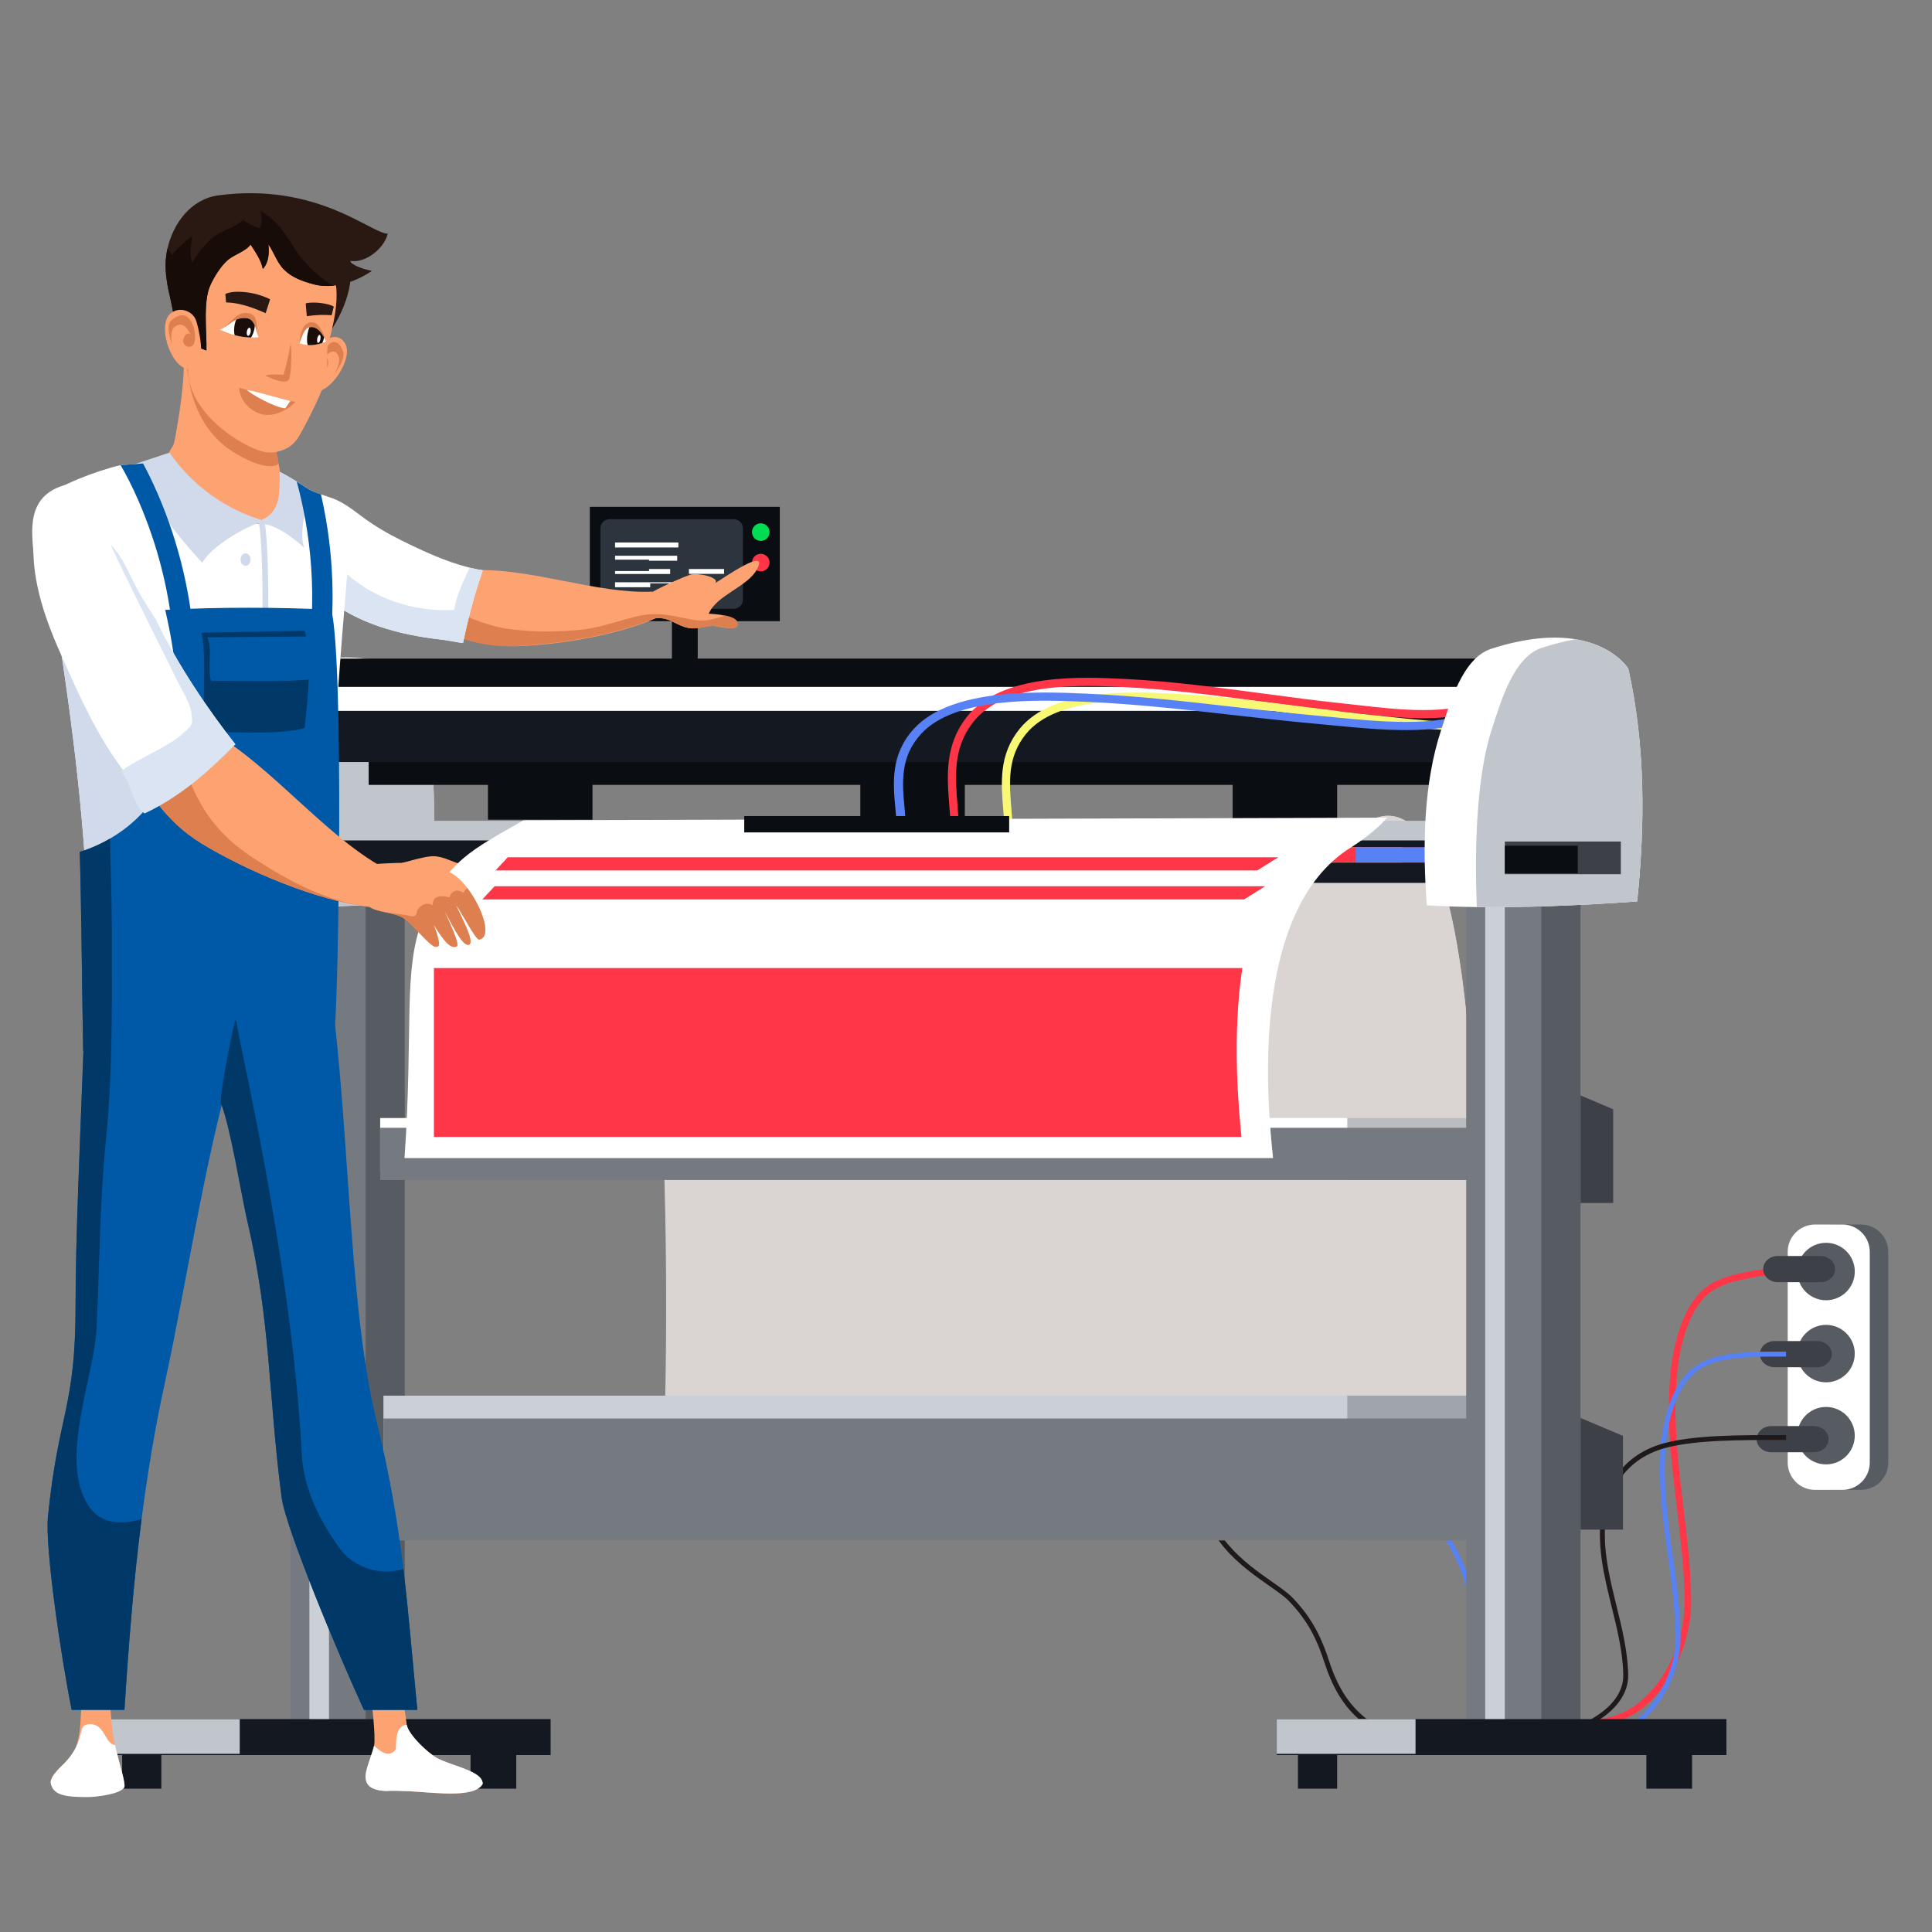 <svg width="170" height="170" viewBox="0 0 170 170" fill="none" xmlns="http://www.w3.org/2000/svg">
<rect x="0" y="0" width="170" height="170" fill="#808080" stroke="none"/>
<path d="M129.089 131.673H58.163C59.155 117.605 58.719 80.174 54.837 72.957L98.458 72.386L120.748 72.094C131.825 67.342 130.232 118.332 129.089 131.673Z" fill="#DAD4D2"/>
<path d="M139.565 151.913C138.055 151.913 136.72 151.516 135.578 150.723C132.342 148.477 131.167 143.405 130.506 139.236C130.152 137.005 129.621 134.376 128.372 131.798C127.728 130.467 126.813 129.628 125.844 128.741C125.213 128.162 124.559 127.564 123.975 126.812L124.43 126.459C124.984 127.172 125.619 127.754 126.233 128.317C127.199 129.202 128.198 130.117 128.891 131.547C130.172 134.193 130.714 136.873 131.075 139.146C131.718 143.202 132.849 148.129 135.906 150.251C137.395 151.283 139.258 151.582 141.446 151.138C145.554 150.305 148.273 145.164 148.235 140.885C148.21 138.127 147.873 135.336 147.547 132.636C147.091 128.858 146.619 124.952 146.973 120.997C147.144 119.087 147.848 114.474 150.686 112.893C152.68 111.782 156.468 111.512 158.288 111.382L158.329 111.956C156.55 112.083 152.848 112.347 150.966 113.396C148.368 114.843 147.709 119.23 147.546 121.048C147.198 124.943 147.666 128.819 148.118 132.567C148.446 135.282 148.785 138.09 148.81 140.88C148.83 143.055 148.131 145.536 146.94 147.516C145.575 149.789 143.664 151.275 141.561 151.702C140.866 151.843 140.2 151.913 139.565 151.913Z" fill="#FF3647"/>
<path d="M166.15 128.69C166.15 130.019 165.072 131.097 163.743 131.097H161.336C160.006 131.097 158.929 130.019 158.929 128.69V110.154C158.929 108.825 160.006 107.747 161.336 107.747H163.743C165.072 107.747 166.15 108.825 166.15 110.154V128.69Z" fill="#575C63"/>
<path d="M164.525 128.69C164.525 130.019 163.447 131.097 162.117 131.097H159.71C158.381 131.097 157.303 130.019 157.303 128.69V110.154C157.303 108.825 158.381 107.747 159.71 107.747H162.117C163.447 107.747 164.525 108.825 164.525 110.154V128.69Z" fill="white"/>
<path d="M163.206 111.884C163.206 113.28 162.074 114.412 160.678 114.412C159.282 114.412 158.151 113.28 158.151 111.884C158.151 110.488 159.282 109.357 160.678 109.357C162.074 109.357 163.206 110.488 163.206 111.884Z" fill="#575C63"/>
<path d="M163.204 119.106C163.204 120.502 162.073 121.633 160.677 121.633C159.281 121.633 158.149 120.502 158.149 119.106C158.149 117.71 159.281 116.578 160.677 116.578C162.073 116.578 163.204 117.71 163.204 119.106Z" fill="#575C63"/>
<path d="M163.204 126.327C163.204 127.723 162.073 128.854 160.677 128.854C159.281 128.854 158.149 127.723 158.149 126.327C158.149 124.931 159.281 123.799 160.677 123.799C162.073 123.799 163.204 124.931 163.204 126.327Z" fill="#575C63"/>
<path d="M161.475 111.669C161.475 112.305 160.895 112.82 160.18 112.82H156.438C155.723 112.82 155.143 112.305 155.143 111.669C155.143 111.033 155.723 110.518 156.438 110.518H160.18C160.895 110.518 161.475 111.033 161.475 111.669Z" fill="#3D4046"/>
<path d="M161.186 119.153C161.186 119.788 160.606 120.304 159.891 120.304H156.149C155.434 120.304 154.854 119.788 154.854 119.153C154.854 118.517 155.434 118.001 156.149 118.001H159.891C160.606 118.001 161.186 118.517 161.186 119.153Z" fill="#3D4046"/>
<path d="M160.899 126.635C160.899 127.271 160.319 127.787 159.603 127.787H155.862C155.146 127.787 154.566 127.271 154.566 126.635C154.566 126 155.146 125.484 155.862 125.484H159.603C160.319 125.484 160.899 126 160.899 126.635Z" fill="#3D4046"/>
<path d="M138.682 153.539C132.562 153.539 130.666 147.789 129.714 142.592C129.36 140.659 128.829 138.382 127.579 136.148C126.931 134.989 126.013 134.261 125.041 133.489C124.411 132.99 123.759 132.473 123.178 131.825L123.499 131.536C124.056 132.157 124.693 132.662 125.309 133.151C126.271 133.915 127.267 134.704 127.956 135.937C129.237 138.226 129.778 140.546 130.139 142.514C130.584 144.945 131.3 148.014 132.896 150.194C134.681 152.632 137.202 153.527 140.602 152.93C144.742 152.203 147.481 147.736 147.443 144.02C147.418 141.631 147.081 139.214 146.755 136.876C146.299 133.605 145.827 130.222 146.182 126.798C146.352 125.147 147.053 121.161 149.868 119.804C151.684 118.928 154.488 118.931 156.741 118.936L157.157 118.936V119.368L156.74 119.367C154.53 119.363 151.783 119.359 150.056 120.192C147.436 121.456 146.774 125.263 146.611 126.842C146.262 130.215 146.73 133.571 147.183 136.816C147.511 139.168 147.85 141.599 147.875 144.015C147.915 147.908 145.033 152.59 140.677 153.355C139.966 153.48 139.302 153.539 138.682 153.539Z" fill="#5881F5"/>
<path d="M128.889 153.959C120.314 153.959 117.831 150.278 116.51 146.204C115.988 144.591 115.204 142.69 113.357 140.823C112.996 140.459 112.393 140.036 111.695 139.547C109.266 137.844 105.595 135.27 105.709 130.758L106.141 130.769C106.032 135.05 109.589 137.543 111.943 139.193C112.658 139.695 113.276 140.128 113.664 140.519C115.574 142.45 116.382 144.409 116.921 146.071C118.359 150.505 121.247 154.454 132.527 153.334C138.843 152.707 142.89 150.366 142.835 147.371C142.798 145.378 142.299 143.355 141.817 141.398C141.136 138.64 140.433 135.789 140.963 132.89C141.218 131.494 142.26 128.126 146.414 126.994C149.073 126.269 153.212 126.272 156.538 126.275L157.157 126.276V126.707L156.537 126.707C153.238 126.704 149.131 126.7 146.528 127.41C142.611 128.478 141.629 131.652 141.388 132.968C140.875 135.775 141.567 138.581 142.236 141.294C142.724 143.274 143.229 145.322 143.267 147.363C143.326 150.6 139.127 153.112 132.57 153.763C131.232 153.897 130.008 153.959 128.889 153.959Z" fill="#1F191A"/>
<path d="M129.089 131.672H110.355C112.109 127.043 113.908 122.377 114.919 117.504C116.676 109.047 117.87 100.629 117.87 92.018C117.87 88.032 118.399 82.399 114.48 80.073C111.549 78.335 106.86 80.555 104.918 83.319L98.457 72.386L120.748 72.094C131.824 67.342 130.231 118.332 129.089 131.672Z" fill="#DAD4D2"/>
<path d="M61.394 46.098H59.123V58.07H61.394V46.098Z" fill="#0A0D12"/>
<path d="M68.619 44.597H51.9V54.659H68.619V44.597Z" fill="#0A0D12"/>
<path d="M65.368 52.763C65.368 53.21 65.005 53.572 64.559 53.572H53.638C53.191 53.572 52.829 53.21 52.829 52.763V46.493C52.829 46.047 53.191 45.684 53.638 45.684H64.559C65.005 45.684 65.368 46.047 65.368 46.493V52.763Z" fill="#2C343D"/>
<path d="M67.716 46.821C67.716 47.248 67.369 47.595 66.942 47.595C66.514 47.595 66.168 47.248 66.168 46.821C66.168 46.393 66.514 46.047 66.942 46.047C67.369 46.047 67.716 46.393 67.716 46.821Z" fill="#00DD55"/>
<path d="M67.716 49.504C67.716 49.931 67.369 50.278 66.942 50.278C66.514 50.278 66.168 49.931 66.168 49.504C66.168 49.076 66.514 48.73 66.942 48.73C67.369 48.73 67.716 49.077 67.716 49.504Z" fill="#FF3647"/>
<path d="M59.691 47.737H54.119V48.174H59.691V47.737Z" fill="white"/>
<path d="M54.119 48.902V49.246H57.111V49.339H59.588V48.902H54.119Z" fill="white"/>
<path d="M58.969 50.069H57.111V50.245H54.119V50.506H58.969V50.069Z" fill="white"/>
<path d="M63.716 50.069H60.62V50.495H63.716V50.069Z" fill="white"/>
<path d="M54.119 51.234V51.671H57.215V51.328H58.866V51.671H60.311V51.234H54.119Z" fill="white"/>
<path d="M14.197 152.408H10.748V157.39H14.197V152.408Z" fill="#141921"/>
<path d="M45.427 152.408H41.403V157.39H45.427V152.408Z" fill="#141921"/>
<path d="M35.611 66.763H25.551V151.841H35.611V66.763Z" fill="#757A80"/>
<path d="M35.61 66.764H32.162V151.842H35.61V66.764Z" fill="#575C63"/>
<path d="M28.949 66.573H27.225V151.451H28.949V66.573Z" fill="#CBCFD6"/>
<path d="M48.451 151.267H8.881V154.428H48.451V151.267Z" fill="#141921"/>
<path d="M21.095 151.267H8.881V154.325H21.095V151.267Z" fill="#C1C6CC"/>
<path d="M133.752 122.806H33.738V133.536H133.752V122.806Z" fill="#CBCFD6"/>
<path d="M133.752 124.818H33.738V135.548H133.752V124.818Z" fill="#757A80"/>
<path d="M133.465 98.376H33.452V102.968H133.465V98.376Z" fill="white"/>
<path d="M133.465 99.237H33.452V103.83H133.465V99.237Z" fill="#757A80"/>
<path d="M141.947 97.606L135.624 94.931V105.853H141.947V97.606Z" fill="#3D4046"/>
<path d="M142.81 126.349L136.486 123.674V134.596H142.81V126.349Z" fill="#3D4046"/>
<g opacity="0.5">
<path d="M133.465 98.376H118.551V103.83H133.465V98.376Z" fill="#757A80"/>
</g>
<g opacity="0.5">
<path d="M133.752 122.806H118.551V135.548H133.752V122.806Z" fill="#757A80"/>
</g>
<path d="M117.659 152.408H114.21V157.39H117.659V152.408Z" fill="#141921"/>
<path d="M148.889 152.408H144.865V157.39H148.889V152.408Z" fill="#141921"/>
<path d="M139.072 66.764H129.012V151.842H139.072V66.764Z" fill="#757A80"/>
<path d="M139.072 66.764H135.623V151.842H139.072V66.764Z" fill="#575C63"/>
<path d="M132.41 66.573H130.686V151.451H132.41V66.573Z" fill="#CBCFD6"/>
<path d="M151.912 151.267H112.342V154.428H151.912V151.267Z" fill="#141921"/>
<path d="M124.555 151.267H112.342V154.325H124.555V151.267Z" fill="#C1C6CC"/>
<path d="M37.709 79.339C35.343 79.499 32.785 79.64 30.198 79.728C30.127 79.728 30.057 79.731 29.985 79.734C27.855 79.806 25.708 79.839 23.634 79.821C22.104 79.806 20.613 79.763 19.197 79.684C18.824 74.815 18.926 69.742 20.486 65.392C21.222 63.339 22.343 59.537 24.891 58.77C28.087 57.81 30.515 57.705 32.327 57.979C35.747 58.498 36.962 60.365 36.962 60.365C38.472 66.663 38.415 73.115 37.709 79.339Z" fill="white"/>
<path d="M37.71 79.339C35.344 79.499 32.785 79.639 30.199 79.728C30.128 79.728 30.058 79.731 29.986 79.734C27.856 79.806 25.709 79.839 23.635 79.821C23.378 75.128 23.542 69.241 24.956 65.298C25.691 63.244 26.813 59.441 29.361 58.676C30.436 58.353 31.422 58.127 32.328 57.979C35.748 58.498 36.963 60.365 36.963 60.365C38.472 66.662 38.416 73.115 37.71 79.339Z" fill="#C1C6CC"/>
<path d="M134.042 72.225H27.12V77.686H134.042V72.225Z" fill="#C1C6CC"/>
<path d="M134.042 73.95H27.12V77.686H134.042V73.95Z" fill="#141921"/>
<path d="M132.463 60.344C132.463 61.403 131.605 62.261 130.547 62.261H30.043C28.985 62.261 28.127 61.403 28.127 60.344V59.865C28.127 58.807 28.985 57.949 30.043 57.949H130.547C131.605 57.949 132.463 58.807 132.463 59.865V60.344Z" fill="#0A0D12"/>
<path d="M137.924 64.751H32.439V69.063H137.924V64.751Z" fill="#0A0D12"/>
<path d="M135.05 60.44H29.565V67.05H135.05V60.44Z" fill="#141921"/>
<path d="M130.304 60.44H28.223V62.549H130.304V60.44Z" fill="white"/>
<path d="M52.133 68.872H42.937V72.126H52.133V68.872Z" fill="#0A0D12"/>
<path d="M84.896 68.872H75.7V72.126H84.896V68.872Z" fill="#0A0D12"/>
<path d="M117.659 68.872H108.462V72.126H117.659V68.872Z" fill="#0A0D12"/>
<path d="M123.407 74.556H109.804V75.897H123.407V74.556Z" fill="#F8F875"/>
<path d="M127.719 74.556H114.115V75.897H127.719V74.556Z" fill="#FF3647"/>
<path d="M132.891 74.556H119.288V75.897H132.891V74.556Z" fill="#5881F5"/>
<path d="M83.629 72.207C83.605 71.799 83.572 71.382 83.539 70.979C83.328 68.336 83.109 65.603 85.048 63.114C88.105 59.19 95.268 59.553 99.117 59.749C103.156 59.954 107.201 60.496 111.114 61.02C113.428 61.33 115.82 61.651 118.185 61.898C118.598 61.941 119.04 61.992 119.504 62.045C122.957 62.442 127.686 62.985 130.443 61.507L130.783 62.141C127.827 63.726 122.969 63.168 119.422 62.76C118.96 62.707 118.521 62.657 118.11 62.614C115.735 62.365 113.337 62.044 111.018 61.734C107.12 61.212 103.09 60.672 99.08 60.468C95.363 60.279 88.442 59.928 85.616 63.556C83.849 65.825 84.047 68.3 84.257 70.921C84.289 71.329 84.323 71.749 84.348 72.164L83.629 72.207Z" fill="#FF3647"/>
<path d="M88.37 72.424C88.347 72.053 88.315 71.673 88.284 71.305C88.08 68.887 87.87 66.387 89.739 64.107C92.673 60.525 99.541 60.857 103.23 61.035C107.101 61.222 110.979 61.716 114.73 62.194C116.947 62.476 119.24 62.768 121.507 62.993C121.903 63.033 122.327 63.079 122.772 63.128C126.082 63.489 130.615 63.984 133.257 62.638L133.584 63.279C130.751 64.723 126.094 64.214 122.694 63.843C122.252 63.795 121.83 63.749 121.436 63.709C119.16 63.483 116.861 63.19 114.639 62.907C110.902 62.431 107.039 61.939 103.196 61.754C99.632 61.582 93 61.261 90.295 64.563C88.612 66.618 88.801 68.865 89.001 71.245C89.032 71.616 89.064 72 89.088 72.378L88.37 72.424Z" fill="#F8F875"/>
<path d="M78.898 72.424C78.872 72.053 78.836 71.673 78.801 71.305C78.573 68.887 78.337 66.387 80.436 64.107C83.733 60.525 91.449 60.857 95.594 61.035C99.943 61.222 104.301 61.716 108.514 62.194C111.006 62.476 113.582 62.768 116.129 62.993C116.574 63.033 117.05 63.079 117.55 63.128C121.269 63.489 126.362 63.984 129.331 62.638L129.698 63.279C126.514 64.723 121.282 64.214 117.462 63.843C116.965 63.795 116.492 63.749 116.049 63.709C113.491 63.483 110.909 63.19 108.412 62.907C104.214 62.431 99.873 61.939 95.555 61.754C91.551 61.582 84.1 61.261 81.061 64.563C79.17 66.618 79.382 68.865 79.607 71.245C79.642 71.616 79.678 72 79.705 72.378L78.898 72.424Z" fill="#5881F5"/>
<path d="M144.057 79.319C141.69 79.488 139.133 79.635 136.547 79.726C136.489 79.728 136.432 79.731 136.374 79.733C134.22 79.806 132.048 79.839 129.951 79.815C128.431 79.796 126.951 79.748 125.545 79.661C125.164 74.403 125.257 68.928 126.809 64.233C127.543 62.018 128.657 57.915 131.203 57.093C134.398 56.061 136.827 55.951 138.638 56.25C142.059 56.816 143.278 58.834 143.278 58.834C144.798 65.636 144.754 72.601 144.057 79.319Z" fill="white"/>
<path d="M144.057 79.32C141.69 79.489 139.133 79.635 136.547 79.727C136.489 79.727 136.432 79.728 136.374 79.733C134.22 79.806 132.048 79.839 129.951 79.815C129.726 74.734 129.922 68.241 131.278 64.139C132.01 61.924 133.126 57.821 135.672 56.999C136.745 56.651 137.732 56.409 138.638 56.25C142.059 56.816 143.278 58.834 143.278 58.834C144.798 65.636 144.754 72.601 144.057 79.32Z" fill="#C1C6CC"/>
<path d="M142.619 74.047H132.415V76.922H142.619V74.047Z" fill="#3D4046"/>
<path d="M138.829 74.417H132.415V76.839H138.829V74.417Z" fill="#0A0D12"/>
<path d="M58.016 54.263C57.938 54.299 57.859 54.336 57.778 54.37C54.402 55.867 49.207 56.754 45.459 56.859C42.86 56.934 40.841 56.147 38.828 55.266C39.012 54.892 39.199 54.522 39.392 54.152C39.747 53.466 40.119 52.786 40.512 52.113C40.885 51.471 41.269 50.826 41.644 50.178C46.604 49.936 52.576 52.289 57.39 52.057C57.393 52.066 57.396 52.076 57.399 52.085C57.692 52.868 57.655 53.286 57.931 54.04C57.956 54.111 57.984 54.186 58.016 54.263Z" fill="#FDA271"/>
<path d="M66.622 50.071C65.804 51.638 63.055 52.345 62.361 54.005C62.619 54.012 63.218 54.045 63.756 54.163C64.238 54.268 64.672 54.443 64.771 54.726C65.121 55.726 63.2 55.047 62.662 55.076C61.767 55.125 61.203 55.478 60.239 55.169C59.401 54.899 58.775 54.289 57.797 54.407L57.777 54.37L57.608 54.039L56.794 52.447C56.966 52.333 57.174 52.21 57.399 52.085C58.557 51.447 60.242 50.73 60.748 50.563C61.341 50.368 63.422 50.805 62.922 51.314C63.55 50.952 67.694 48.018 66.622 50.071Z" fill="#FDA271"/>
<path d="M62.72 55.076C61.801 55.126 61.222 55.478 60.232 55.169C59.372 54.9 58.729 54.29 57.725 54.407L57.705 54.37C54.239 55.867 48.906 56.754 45.058 56.859C42.39 56.934 40.317 56.147 38.25 55.266C38.439 54.892 38.632 54.522 38.829 54.152L39.199 53.581C40.784 54.067 42.727 55.063 44.717 55.341C46.803 55.63 48.838 55.621 50.909 55.435C52.642 55.282 54.192 54.704 55.839 54.28C56.467 54.118 57.013 54.048 57.531 54.039C57.643 54.036 57.752 54.037 57.862 54.04C58.801 54.068 59.68 54.286 60.821 54.509C62.078 54.754 62.738 54.483 63.843 54.163C64.338 54.268 64.784 54.443 64.885 54.726C65.245 55.726 63.272 55.047 62.72 55.076Z" fill="#DE7F50"/>
<path d="M42.481 50.181C42.339 50.598 42.2 51.016 42.066 51.435C41.623 52.822 41.255 54.24 40.934 55.669C40.865 55.974 40.801 56.281 40.738 56.587C40.129 56.502 39.436 56.346 38.709 56.264C35.232 55.872 31.354 54.877 28.573 52.497C28.475 52.412 28.379 52.325 28.283 52.239L28.278 51.909L28.241 48.429L28.19 43.673C29.462 43.621 30.762 44.635 31.778 45.4C32.978 46.302 34.106 46.949 35.412 47.595C37.217 48.488 39.273 49.443 41.318 49.948C41.706 50.044 42.095 50.123 42.481 50.181Z" fill="white"/>
<path d="M42.482 50.181C42.339 50.598 42.2 51.016 42.066 51.435C41.623 52.822 41.255 54.24 40.934 55.669C40.866 55.974 40.801 56.28 40.738 56.587C40.129 56.502 39.436 56.345 38.709 56.263C35.233 55.872 31.354 54.876 28.574 52.497C28.469 52.307 28.37 52.108 28.279 51.909C27.971 51.237 27.764 50.548 27.826 50.071L28.242 48.429L28.375 47.904C30.814 52.006 35.574 53.923 39.975 53.669C40.138 52.376 40.79 51.163 41.318 49.947C41.706 50.044 42.095 50.122 42.482 50.181Z" fill="#DAE4F2"/>
<path d="M42.469 156.978C42.416 157.073 42.347 157.157 42.264 157.232C41.125 158.277 37.349 157.602 35.379 157.596H35.321C34.91 157.597 34.432 157.618 33.976 157.596C33.068 157.551 32.241 157.336 32.174 156.456C32.16 156.282 32.176 156.084 32.227 155.856C32.371 155.196 32.723 154.392 32.917 153.603C33.072 152.974 32.725 149.324 32.494 148.796H35.376C35.377 148.826 35.787 151.742 35.792 151.774C35.893 152.376 36.757 153.347 37.555 154.032C37.88 154.311 38.195 154.543 38.441 154.683C38.726 154.844 39.1 154.991 39.506 155.139C40.843 155.623 42.525 156.098 42.469 156.978Z" fill="#FDA271"/>
<path d="M42.468 156.978C42.415 157.073 42.346 157.157 42.263 157.232C41.124 158.277 37.348 157.603 35.378 157.596C35.106 157.574 34.831 157.562 34.554 157.562C34.395 157.562 34.194 157.578 33.975 157.596C33.067 157.551 32.24 157.336 32.173 156.456C32.159 156.283 32.175 156.084 32.225 155.856C32.37 155.196 32.722 154.392 32.916 153.603C33.456 154.121 34.256 154.749 34.844 153.891V153.638C34.849 153.187 34.867 152.236 35.38 151.898C35.529 151.8 35.665 151.765 35.791 151.774C35.892 152.376 36.755 153.347 37.554 154.032C37.879 154.311 38.194 154.543 38.44 154.683C38.725 154.843 39.099 154.991 39.505 155.138C40.842 155.623 42.524 156.098 42.468 156.978Z" fill="white"/>
<path d="M10.923 156.787C10.417 157.27 8.676 157.288 8.102 157.288C6.845 157.288 5.329 157.262 4.458 156.883C4.445 156.557 4.674 156.2 4.988 155.843C6.175 155.812 7.604 155.831 8.102 155.876C9.089 155.963 9.968 156.45 10.873 156.779C10.646 155.903 10.325 154.77 10.14 153.708C9.647 153.559 8.639 153.47 7.637 153.436C7.63 153.436 7.625 153.435 7.618 153.435C7.383 153.427 7.148 153.422 6.919 153.42C6.872 153.42 6.827 153.42 6.786 153.42C6.864 153.12 6.934 152.781 6.988 152.443C7.104 151.714 7.236 149.196 7.131 148.874L9.702 148.796C9.603 149.365 9.829 151.968 9.963 152.738C10.009 153.002 10.063 153.271 10.123 153.54C10.303 154.347 10.526 155.15 10.697 155.808C10.798 156.193 10.879 156.529 10.923 156.787Z" fill="#FDA271"/>
<path d="M10.874 156.779C9.969 156.449 9.09 155.963 8.103 155.875C7.605 155.83 6.176 155.812 4.989 155.843C5.207 155.594 5.466 155.346 5.711 155.107C5.714 155.105 5.716 155.103 5.718 155.102C6.062 154.768 6.378 154.457 6.514 154.198C6.608 154.019 6.702 153.742 6.787 153.419C6.828 153.419 6.873 153.42 6.92 153.42C6.957 153.42 6.997 153.421 7.037 153.422C7.189 153.423 7.344 153.426 7.499 153.431C7.538 153.432 7.578 153.433 7.619 153.434C7.626 153.434 7.631 153.435 7.638 153.435C8.64 153.469 9.648 153.559 10.14 153.708C10.325 154.77 10.647 155.902 10.874 156.779Z" fill="#FFB576"/>
<path d="M10.955 157.162C10.955 157.171 10.954 157.18 10.953 157.188C10.952 157.197 10.951 157.205 10.95 157.212C10.949 157.215 10.949 157.217 10.948 157.219C10.946 157.232 10.943 157.245 10.94 157.255C10.936 157.267 10.931 157.278 10.927 157.287C10.597 157.886 8.63 157.905 8.014 157.905C6.248 157.905 4.767 158.033 4.481 157.025C4.477 157.011 4.473 156.997 4.47 156.983C4.468 156.973 4.467 156.964 4.466 156.954C4.464 156.944 4.462 156.935 4.461 156.925C4.461 156.92 4.46 156.916 4.459 156.911C4.459 156.903 4.458 156.895 4.458 156.887C4.458 156.886 4.458 156.884 4.458 156.882C5.329 157.262 6.844 157.287 8.102 157.287C8.675 157.287 10.416 157.27 10.922 156.787C10.93 156.835 10.937 156.881 10.943 156.924C10.943 156.926 10.944 156.928 10.944 156.93C10.948 156.968 10.952 157.004 10.954 157.037C10.954 157.041 10.955 157.046 10.955 157.05C10.957 157.091 10.958 157.128 10.955 157.162Z" fill="#FFB576"/>
<path d="M10.955 157.162C10.955 157.171 10.954 157.18 10.953 157.188C10.952 157.197 10.951 157.205 10.95 157.212C10.949 157.215 10.949 157.217 10.948 157.219C10.947 157.233 10.944 157.245 10.94 157.255C10.936 157.267 10.931 157.278 10.927 157.287C10.597 157.886 8.63 157.905 8.014 157.905C6.248 157.905 4.767 158.033 4.481 157.025C4.477 157.011 4.473 156.997 4.47 156.983C4.468 156.973 4.467 156.964 4.466 156.954C4.464 156.944 4.462 156.935 4.461 156.925C4.461 156.92 4.46 156.916 4.459 156.911C4.459 156.903 4.458 156.895 4.458 156.887C4.458 156.886 4.458 156.884 4.458 156.882C5.329 157.262 6.844 157.287 8.102 157.287C8.675 157.287 10.416 157.27 10.922 156.787L10.923 156.786C10.931 156.835 10.938 156.881 10.943 156.924C10.943 156.926 10.944 156.928 10.944 156.93C10.948 156.968 10.951 157.003 10.954 157.037C10.954 157.041 10.955 157.046 10.955 157.05C10.957 157.091 10.957 157.128 10.955 157.162Z" fill="#0A0604"/>
<path d="M10.955 157.162C10.955 157.171 10.954 157.18 10.954 157.188C10.952 157.197 10.952 157.205 10.95 157.212C10.95 157.215 10.95 157.217 10.949 157.219C10.948 157.233 10.944 157.245 10.94 157.255C10.936 157.267 10.932 157.278 10.927 157.287C10.598 157.886 8.362 158.128 7.745 158.128C5.98 158.128 4.767 158.033 4.481 157.025C4.477 157.011 4.474 156.998 4.471 156.984C4.469 156.974 4.467 156.964 4.466 156.955C4.464 156.944 4.463 156.935 4.461 156.925C4.461 156.921 4.461 156.916 4.46 156.911C4.46 156.903 4.459 156.895 4.459 156.887C4.458 156.886 4.458 156.884 4.458 156.883C4.445 156.557 4.674 156.2 4.988 155.843C5.206 155.595 5.466 155.346 5.711 155.107C5.713 155.106 5.715 155.104 5.717 155.102C7.745 152.896 6.606 151.715 7.957 151.715C9.223 151.715 9.26 153.491 10.123 153.539C10.303 154.347 10.527 155.15 10.697 155.808C10.798 156.193 10.88 156.529 10.923 156.787L10.924 156.786C10.932 156.835 10.938 156.881 10.944 156.924C10.944 156.926 10.945 156.928 10.945 156.93C10.949 156.968 10.953 157.004 10.955 157.037C10.955 157.041 10.956 157.046 10.956 157.05C10.957 157.091 10.958 157.129 10.955 157.162Z" fill="white"/>
<path d="M13.675 83.922C15.037 89.784 17.432 90.305 19.411 95.484C20.337 97.905 21.119 104.681 21.759 107.42C23.848 116.375 23.586 122.562 24.779 131.754C25.122 134.408 29.795 145.65 32.024 150.455H36.721C36.278 145.925 35.973 142.015 35.494 138.055C35.002 133.998 34.326 129.889 33.126 125.005C30.462 114.155 30.817 96.762 28.686 84.505L13.675 83.922Z" fill="#0059A6"/>
<path d="M22.293 87.882C21.907 88.939 21.545 90.017 21.201 91.116C18.157 100.829 16.611 112 14.478 121.808C13.613 125.783 12.966 129.72 12.46 133.655C12.278 135.065 12.114 136.475 11.966 137.888C11.53 142.047 11.22 146.221 10.95 150.454H6.309C5.368 145.829 3.953 136.144 4.218 133.479C5.139 124.255 6.66 123.963 6.651 114.769C6.645 108.894 7.062 100.214 7.342 92.46C7.438 89.777 7.519 87.204 7.559 84.897C7.577 83.854 7.587 82.866 7.587 81.945L9.838 82.855L10.62 83.171L11.445 83.502L22.293 87.882Z" fill="#0059A6"/>
<path d="M19.411 96.995C20.337 99.417 21.119 104.681 21.759 107.42C23.848 116.375 23.586 122.562 24.779 131.754C25.122 134.408 29.795 145.65 32.024 150.455H36.721C36.278 145.925 35.973 142.015 35.494 138.055C33.496 138.688 31.153 137.976 29.885 136.231C28.129 133.811 26.713 130.961 26.56 128.024C25.627 110.099 20.502 89.745 20.755 89.436C20.755 89.436 19.514 94.886 19.411 96.995Z" fill="#003868"/>
<path d="M29.687 61.809C29.642 62.589 29.601 63.382 29.563 64.181C29.121 73.89 29.343 88.228 29.323 88.26C28.586 89.378 13.749 89.866 7.484 88.26C7.696 86.263 7.763 83.978 7.727 81.551C7.606 73.196 6.261 63.156 5.38 57.381C5.095 55.518 4.858 54.1 4.727 53.324C4.704 53.194 4.682 53.066 4.66 52.937C4.642 52.829 4.625 52.72 4.606 52.612C4.306 50.736 3.109 46.832 3.803 44.559C3.913 44.201 4.068 43.886 4.283 43.623C4.956 42.794 8.459 41.423 10.611 40.929L12.585 40.782L22.76 40.718C23.385 40.937 23.997 41.205 24.596 41.511C25.11 41.774 25.613 42.064 26.11 42.375C26.39 42.548 26.666 42.731 26.941 42.916C27.342 43.189 27.793 43.35 28.241 43.5C29.2 43.818 30.15 44.082 30.591 45.24C31.111 46.606 30.187 53.42 29.687 61.809Z" fill="white"/>
<path d="M13.589 40.764C16.052 44.96 19.338 46.258 24.382 46.112C25.014 45.21 24.924 42.799 24.501 40.74C24.433 40.413 24.36 40.117 24.285 39.871C23.919 38.674 24.253 37.608 25.103 37.718C25.179 37.727 25.258 37.747 25.343 37.776C25.358 37.781 25.353 37.694 25.337 37.555C25.285 37.098 25.11 36.091 25.11 36.091C24.773 34.826 25.858 34.339 26.219 33.508C26.219 33.508 16.815 27.331 15.119 28.295C15.758 28.595 16.137 30.726 16.164 31.267C16.271 33.412 15.799 36.374 15.418 38.494C15.35 38.874 15.281 39.141 15.206 39.248C14.355 40.521 15.14 40.3 13.589 40.764Z" fill="#FDA271"/>
<path d="M26.005 37.108C26.017 37.152 25.615 37.382 25.337 37.555C25.232 37.623 25.143 37.681 25.103 37.718C24.789 38.01 24.485 37.807 24.218 38.365C23.979 38.864 24.542 40.257 24.5 40.74C24.473 41.056 23.198 41.443 20.51 39.763C19.481 39.12 18.382 38.083 17.598 36.515C16.626 34.569 16.638 33.189 16.366 31.922C16.079 30.586 16.277 29.741 15.623 28.535C15.622 28.534 15.621 28.533 15.621 28.531L26.218 33.508C25.858 34.339 25.668 35.845 26.005 37.108Z" fill="#DE7F50"/>
<path d="M28.701 26.681C28.506 25.316 28.274 23.748 27.472 22.561L30.56 21.811C31.505 24.535 30.303 27.516 28.687 29.715C29.063 28.837 28.834 27.607 28.701 26.681Z" fill="#291912"/>
<path d="M28.621 30.056C29.099 29.49 29.983 29.481 30.387 30.26C30.85 31.151 30.091 32.589 29.576 33.25C29.054 33.922 28.035 34.895 27.334 34.12C26.587 33.296 28.331 30.399 28.621 30.056Z" fill="#FDA271"/>
<path d="M30.179 30.886C30.416 31.48 29.774 32.376 29.476 32.868C29.681 32.343 30.057 31.712 29.704 31.18C29.34 30.633 28.839 31.115 28.512 31.481C28.904 31.237 28.929 32.045 28.826 32.255C28.659 32.594 28.302 32.657 28.102 32.352C27.736 31.794 29.289 28.648 30.179 30.886Z" fill="#DE7F50"/>
<path d="M21.2 38.885C22.117 39.4 23.325 40.036 24.342 39.763C24.84 39.629 25.722 39.464 26.407 38.225C27.728 35.837 28.787 33.473 28.786 32.761C28.785 30.019 28.763 30.837 29.103 29.436C29.956 25.923 29.967 23.814 27.498 20.848C25.819 18.831 20.703 16.72 17.833 20.162C17.833 20.162 16.373 22.776 16.517 24.55C16.733 27.231 18.175 27.765 17.056 30.228C15.022 34.704 19.572 37.969 21.2 38.885Z" fill="#FDA271"/>
<path d="M27.576 28.369C26.788 28.225 26.381 29.153 26.349 30.207C27.219 30.492 27.821 30.384 28.702 30.059C28.702 30.059 28.263 28.495 27.576 28.369Z" fill="#DE7F50"/>
<path d="M28.702 30.058C28.585 30.102 28.471 30.142 28.363 30.176C27.898 30.328 27.5 30.399 27.069 30.361C26.843 30.341 26.608 30.291 26.349 30.206C26.605 29.601 26.733 28.922 27.224 28.797C27.322 28.771 27.436 28.768 27.568 28.792C27.993 28.869 28.326 29.335 28.518 29.678C28.637 29.891 28.702 30.058 28.702 30.058Z" fill="white"/>
<path d="M28.519 29.678C28.48 29.857 28.428 30.025 28.364 30.176C27.899 30.328 27.501 30.399 27.07 30.361C27.001 30.078 26.996 29.717 27.068 29.337C27.105 29.144 27.159 28.962 27.225 28.797C27.323 28.771 27.437 28.768 27.569 28.792C27.994 28.87 28.327 29.335 28.519 29.678Z" fill="#1B0E09"/>
<path d="M28.194 29.846C28.157 30.042 28.064 30.189 27.987 30.175C27.91 30.161 27.878 29.991 27.915 29.796C27.952 29.6 28.045 29.452 28.122 29.467C28.198 29.48 28.231 29.651 28.194 29.846Z" fill="white"/>
<path d="M21.683 27.535C20.647 27.505 20.238 28.646 19.409 28.968C20.628 29.486 21.412 29.772 22.752 29.686C22.467 28.903 22.872 27.57 21.683 27.535Z" fill="#DE7F50"/>
<path d="M22.752 29.686C22.519 29.701 22.299 29.706 22.091 29.701C21.569 29.69 21.109 29.618 20.643 29.489C20.23 29.373 19.811 29.214 19.337 29.012L19.41 28.967C19.97 28.751 20.299 28.357 20.774 28.14C21.002 28.035 21.263 27.969 21.599 27.983C22.057 28.002 22.274 28.279 22.424 28.656C22.547 28.963 22.624 29.335 22.752 29.686Z" fill="white"/>
<path d="M22.388 28.916C22.332 29.216 22.226 29.487 22.09 29.701C21.568 29.69 21.109 29.618 20.643 29.489C20.585 29.228 20.581 28.918 20.642 28.595C20.673 28.433 20.717 28.28 20.773 28.14C21.002 28.035 21.262 27.969 21.598 27.983C22.056 28.002 22.273 28.279 22.424 28.656C22.416 28.741 22.405 28.828 22.388 28.916Z" fill="#1B0E09"/>
<path d="M22.054 29.223C22.016 29.419 21.912 29.564 21.82 29.547C21.728 29.53 21.684 29.358 21.721 29.162C21.759 28.966 21.863 28.821 21.955 28.838C22.047 28.854 22.091 29.027 22.054 29.223Z" fill="white"/>
<path d="M25.989 35.356C25.436 35.991 24.08 36.797 22.909 36.412C21.776 36.064 21.058 34.988 21.05 34.142C21.092 34.144 21.133 34.145 21.173 34.147C21.359 34.23 24.867 35.127 25.549 35.283C25.695 35.317 25.843 35.341 25.989 35.356Z" fill="#DE7F50"/>
<path d="M25.549 35.282C25.372 35.557 25.166 35.81 25.099 35.931C24.203 35.868 22.012 34.655 21.729 34.31C22.484 34.429 24.866 35.127 25.549 35.282Z" fill="white"/>
<path d="M29.176 27.741C28.528 27.68 27.823 27.704 26.997 27.818L26.898 26.7C27.543 26.497 29.073 26.724 29.372 26.99C29.297 27.212 29.252 27.52 29.176 27.741Z" fill="#291912"/>
<path d="M19.83 25.861C20.131 25.731 20.485 25.674 20.913 25.673C21.793 25.671 22.786 25.854 23.768 26.332L23.377 27.557C22.148 27.01 20.951 26.621 19.89 26.61C19.874 26.36 19.853 26.11 19.83 25.861Z" fill="#291912"/>
<path d="M25.546 30.243C25.554 30.259 25.56 30.276 25.566 30.293C25.572 30.276 25.576 30.258 25.583 30.243L25.546 30.243Z" fill="#DE7F50"/>
<path d="M25.566 30.293C25.29 31.841 24.949 32.979 24.949 32.979C24.949 32.979 24.054 32.888 23.331 33.034C23.73 33.272 25.087 33.834 25.405 33.434C25.628 33.151 25.707 30.669 25.566 30.293Z" fill="#DE7F50"/>
<path d="M15.003 26.339C15.243 27.34 15.499 29.257 15.861 30.203C16.635 30.301 17.408 30.53 18.164 30.84C18.211 29.297 17.834 26.552 18.517 25.073C18.84 24.378 19.391 23.47 19.98 22.937C20.59 22.382 21.58 22.163 22.05 21.513C22.476 22.189 22.969 22.865 23.126 23.66C23.662 23.104 23.69 22.241 23.617 21.503C24.124 22.218 24.355 23.097 25.015 23.745C25.72 24.438 26.665 24.767 27.589 25.012C28.18 25.17 28.789 25.199 29.391 25.134C30.598 25 31.776 24.481 32.724 23.837C32.086 23.7 31.131 23.445 30.708 22.932C32.132 23.266 33.839 21.82 34.115 20.562C32.654 20.557 27.957 16.044 19.247 17.185C16.797 17.506 15.238 19.656 14.742 21.855C14.662 22.205 14.61 22.558 14.585 22.904C14.506 24 14.745 25.262 15.003 26.339Z" fill="#291912"/>
<path d="M15.003 26.339C15.243 27.34 15.499 29.257 15.861 30.203C16.635 30.302 17.408 30.53 18.164 30.84C18.211 29.297 17.834 26.553 18.517 25.074C18.84 24.378 19.391 23.47 19.98 22.937C20.59 22.383 21.58 22.163 22.05 21.513C22.476 22.19 22.969 22.866 23.126 23.66C23.662 23.104 23.69 22.242 23.617 21.503C24.124 22.218 24.355 23.097 25.015 23.745C25.72 24.438 26.665 24.768 27.589 25.013C28.18 25.171 28.789 25.199 29.391 25.134C28.152 24.637 26.546 22.812 26.165 22.23C25.27 20.869 24.455 19.366 22.92 18.553C23.005 19.012 23.11 19.645 22.84 20.083C22.365 19.909 21.798 19.685 21.412 19.329C20.667 20.063 19.516 20.227 18.728 20.905C18.069 21.471 17.293 22.359 16.928 23.105C16.596 22.259 16.843 21.602 16.911 20.779C16.232 21.251 15.647 21.804 15.138 22.419C14.999 22.231 14.864 22.046 14.742 21.855C14.662 22.206 14.61 22.558 14.585 22.904C14.506 24 14.745 25.262 15.003 26.339Z" fill="#180C08"/>
<path d="M17.216 28.104C16.89 27.372 15.874 26.972 15.098 27.51C14.211 28.124 14.515 29.782 14.845 30.618C15.18 31.467 15.968 32.813 17.087 32.411C18.274 31.985 17.414 28.548 17.216 28.104Z" fill="#FDA271"/>
<path d="M15.091 28.177C14.581 28.62 14.966 29.727 15.114 30.311C15.085 29.738 14.902 28.991 15.521 28.659C16.158 28.316 16.545 28.982 16.776 29.463C16.422 29.065 16.072 29.797 16.108 30.035C16.166 30.422 16.552 30.637 16.903 30.446C17.548 30.094 17.008 26.514 15.091 28.177Z" fill="#DE7F50"/>
<path d="M14.921 39.825C16.911 42.76 19.98 44.889 23.27 45.834C21.603 46.311 18.628 48.036 17.794 49.518C16.335 47.925 15.432 46.836 14.466 45.463C13.023 43.413 12.259 42.285 11.753 40.872L14.921 39.825Z" fill="#D0DAEA"/>
<path d="M26.769 48.192C26.206 46.627 27.212 44.438 26.941 42.917C26.179 42.4 25.398 41.922 24.596 41.512C24.634 42.394 24.59 43.495 24.474 43.957C24.149 45.241 23.484 45.575 22.487 45.994C24.159 46.056 25.545 47.115 26.769 48.192Z" fill="#D0DAEA"/>
<path d="M22.828 65.093C23.822 60.633 23.746 47.823 23.263 45.858L22.763 45.97C23.24 47.909 23.31 60.574 22.327 64.99L22.828 65.093Z" fill="#D0DAEA"/>
<path d="M21.166 49.236C21.165 49.539 21.361 49.785 21.605 49.787C21.848 49.788 22.046 49.544 22.048 49.241C22.05 48.938 21.853 48.692 21.61 48.691C21.366 48.689 21.168 48.934 21.166 49.236Z" fill="#D0DAEA"/>
<path d="M20.933 57.635C20.932 57.938 21.128 58.184 21.371 58.185C21.614 58.186 21.813 57.942 21.815 57.639C21.816 57.337 21.62 57.09 21.377 57.089C21.133 57.088 20.935 57.333 20.933 57.635Z" fill="#D0DAEA"/>
<path d="M21.769 60.602C21.124 65.848 21.019 71.12 17.892 75.718C16.085 78.376 13.051 80.813 9.808 81.491C9.082 81.642 8.388 81.655 7.729 81.551C7.608 73.197 6.263 63.156 5.382 57.382C5.665 58.663 6.156 58.225 6.591 59.464C8.735 65.58 16.11 66.466 20.18 62.56C20.794 61.97 21.33 61.306 21.769 60.602Z" fill="#D0DAEA"/>
<path d="M29.155 53.654C24.607 53.423 19.199 53.408 14.536 53.666C15.019 55.739 15.369 57.837 15.54 59.968C15.788 63.055 15.56 66.256 14.211 69.087C13.144 71.327 11.079 73.143 8.869 74.225C8.262 74.522 7.643 74.773 7.02 74.959C7.16 79.626 7.193 85.458 7.316 92.46H7.34C7.905 92.47 8.749 92.424 9.786 92.34C12.715 92.104 16.708 90.253 20.727 89.805C24.296 89.407 27.985 90.394 29.465 90.418C29.796 86.66 30.258 58.224 29.155 53.654Z" fill="#0059A6"/>
<path d="M17.115 60.583L15.325 60.497C15.754 51.644 12.462 44.078 10.612 40.929L12.586 40.782C13.381 42.248 14.289 44.241 15.08 46.588C16.632 51.195 17.336 56.035 17.115 60.583Z" fill="#0059A6"/>
<path d="M28.535 59.843L26.78 59.481C28.165 52.759 27.227 46.455 26.11 42.374C26.39 42.549 26.667 42.73 26.942 42.916C27.343 43.189 27.794 43.35 28.243 43.5C28.402 44.197 28.551 44.933 28.683 45.701C29.505 50.493 29.455 55.383 28.535 59.843Z" fill="#0059A6"/>
<path d="M7.775 132.479C5.149 128.416 8.295 121.202 8.502 116.819C8.762 111.308 8.775 105.702 9.333 100.187C9.594 97.608 9.724 94.984 9.788 92.34C9.863 89.19 9.844 86.013 9.838 82.855C9.838 82.416 9.838 81.978 9.838 81.54C9.838 78.928 9.72 76.366 9.682 73.79C9.415 73.946 9.144 74.091 8.87 74.225C8.264 74.522 7.644 74.773 7.021 74.959C7.161 79.626 7.195 85.458 7.317 92.46H7.342C7.062 100.214 6.645 108.894 6.651 114.769C6.66 123.963 5.139 124.255 4.218 133.479C3.953 136.144 5.368 145.829 6.309 150.454H10.95C11.22 146.221 11.53 142.047 11.966 137.888C12.114 136.475 12.278 135.065 12.46 133.655C10.656 134.204 8.823 134.1 7.775 132.479Z" fill="#003868"/>
<path d="M26.802 55.501L17.73 55.669C18.22 57.953 17.727 62.108 18.066 64.405C20.59 64.375 24.383 64.717 26.802 64.069C27.138 61.044 27.472 57.616 26.802 55.501Z" fill="#003868"/>
<path d="M27.466 56.005L18.233 56.078C18.731 57.079 18.23 58.899 18.575 59.905C21.144 59.892 25.004 60.042 27.466 59.758C27.808 58.433 28.148 56.931 27.466 56.005Z" fill="#0059A6"/>
<path d="M33.431 76.178C33.191 77.184 32.872 78.203 32.621 79.255C32.578 79.436 32.536 79.621 32.497 79.805C27.92 79.25 21.749 76.668 17.723 74.21C14.453 72.215 12.924 69.427 11.175 66.623C10.537 65.602 9.871 64.577 9.08 63.587L15.35 62.891C22.11 65.019 27.305 72.612 33.431 76.178Z" fill="#FDA271"/>
<path d="M32.497 79.805C32.454 79.986 32.536 79.621 32.497 79.805C27.92 79.25 21.749 76.668 17.723 74.21C14.454 72.215 12.924 69.427 11.175 66.623L14.407 63.179C15.607 64.831 16.235 68.032 17.348 70.145C18.638 72.592 20.15 74.108 22.449 75.602C25.519 77.596 28.9 79.374 32.497 79.805Z" fill="#DE7F50"/>
<path d="M20.711 65.494C18.167 67.396 17.111 69.184 13.843 70.72C12.861 70.051 11.954 69.156 11.118 68.12C8.532 64.926 6.614 60.401 5.161 57.127C4.058 54.637 3.029 51.648 2.944 48.792C2.894 47.112 1.992 43.301 6.338 42.543L11.213 46.172C11.391 48.798 12.366 51.686 13.716 54.508C15.695 58.653 18.475 62.658 20.711 65.494Z" fill="white"/>
<path d="M20.71 65.494C18.495 67.744 15.989 70.043 12.721 71.579C11.739 70.91 11.493 68.889 10.657 67.853C12.16 66.739 14.757 65.718 15.913 64.698C16.892 63.834 17.011 63.846 16.836 62.691C16.7 61.772 15.947 60.617 15.534 59.775C13.629 55.882 11.534 51.791 9.724 47.923C10.885 49.023 11.549 50.993 12.403 52.429C12.816 53.126 13.259 53.818 13.716 54.509C15.694 58.654 18.474 62.658 20.71 65.494Z" fill="#DAE4F2"/>
<path d="M40.331 75.972C39.461 75.687 38.754 75.254 37.846 75.355C37.152 75.431 36.22 75.71 35.269 75.957L36.684 78.138C37.156 77.758 38.057 77.213 38.674 77.019C39.203 76.853 39.457 76.986 40.006 76.975C41.324 76.949 41.45 76.339 40.331 75.972Z" fill="#FDA271"/>
<path d="M112.021 101.899C111.556 97.487 109.801 80.185 118.895 74.551C120.205 73.74 121.733 72.451 122.005 71.946L46.069 72.178C41.666 74.732 39.221 75.685 37.165 80.981C35.442 85.419 36.383 90.515 35.593 101.899L112.021 101.899Z" fill="white"/>
<path d="M109.311 85.181H38.182V100.041L109.238 100.041C108.999 97.619 108.394 91.311 109.311 85.181Z" fill="#FF3647"/>
<path d="M42.173 82.669C41.887 82.762 40.667 80.369 40.106 79.588C40.439 80.409 41.887 82.994 41.24 83.129C40.648 83.304 39.568 80.928 39.1 80.13C39.423 80.917 40.571 83.226 40.16 83.281C39.487 83.613 38.634 82.062 38.139 81.346C38.417 81.968 38.868 83.381 38.458 83.281C38.094 83.613 36.575 81.621 35.733 80.943C35.029 80.376 33.973 80.345 33.137 80.088C33.133 80.087 33.129 80.087 33.126 80.085C32.895 80.014 32.683 79.926 32.499 79.805L32.985 76.028C35.347 75.884 38.827 75.604 40.648 77.576C40.81 77.752 40.97 77.943 41.122 78.144C42.476 79.929 43.307 82.474 42.173 82.669Z" fill="#FDA271"/>
<path d="M42.173 82.669C41.887 82.762 40.667 80.369 40.107 79.588C40.44 80.409 41.887 82.994 41.24 83.129C40.648 83.304 39.568 80.927 39.1 80.13C39.424 80.917 40.571 83.226 40.161 83.28C39.487 83.613 38.635 82.062 38.139 81.345C38.418 81.968 38.868 83.381 38.458 83.28C38.094 83.613 36.575 81.621 35.733 80.943C35.029 80.376 33.973 80.345 33.137 80.088C33.955 80.303 34.913 80.393 35.699 80.512C35.888 80.542 36.252 80.701 36.47 80.596C36.807 80.434 36.572 80.229 36.795 79.975C37.153 79.57 37.583 79.373 38.08 79.656C38.063 78.698 38.922 78.817 39.551 78.955C39.739 78.345 40.281 78.189 40.784 78.574C40.877 78.398 40.992 78.255 41.122 78.144C42.477 79.929 43.308 82.474 42.173 82.669Z" fill="#DE7F50"/>
<path d="M110.628 76.59H43.601L44.685 75.429H112.485L110.628 76.59Z" fill="#FF3647"/>
<path d="M109.466 79.144H42.44L43.523 77.983H111.323L109.466 79.144Z" fill="#FF3647"/>
<path d="M88.799 71.806H65.486V73.245H88.799V71.806Z" fill="#0A0D12"/>
</svg>
